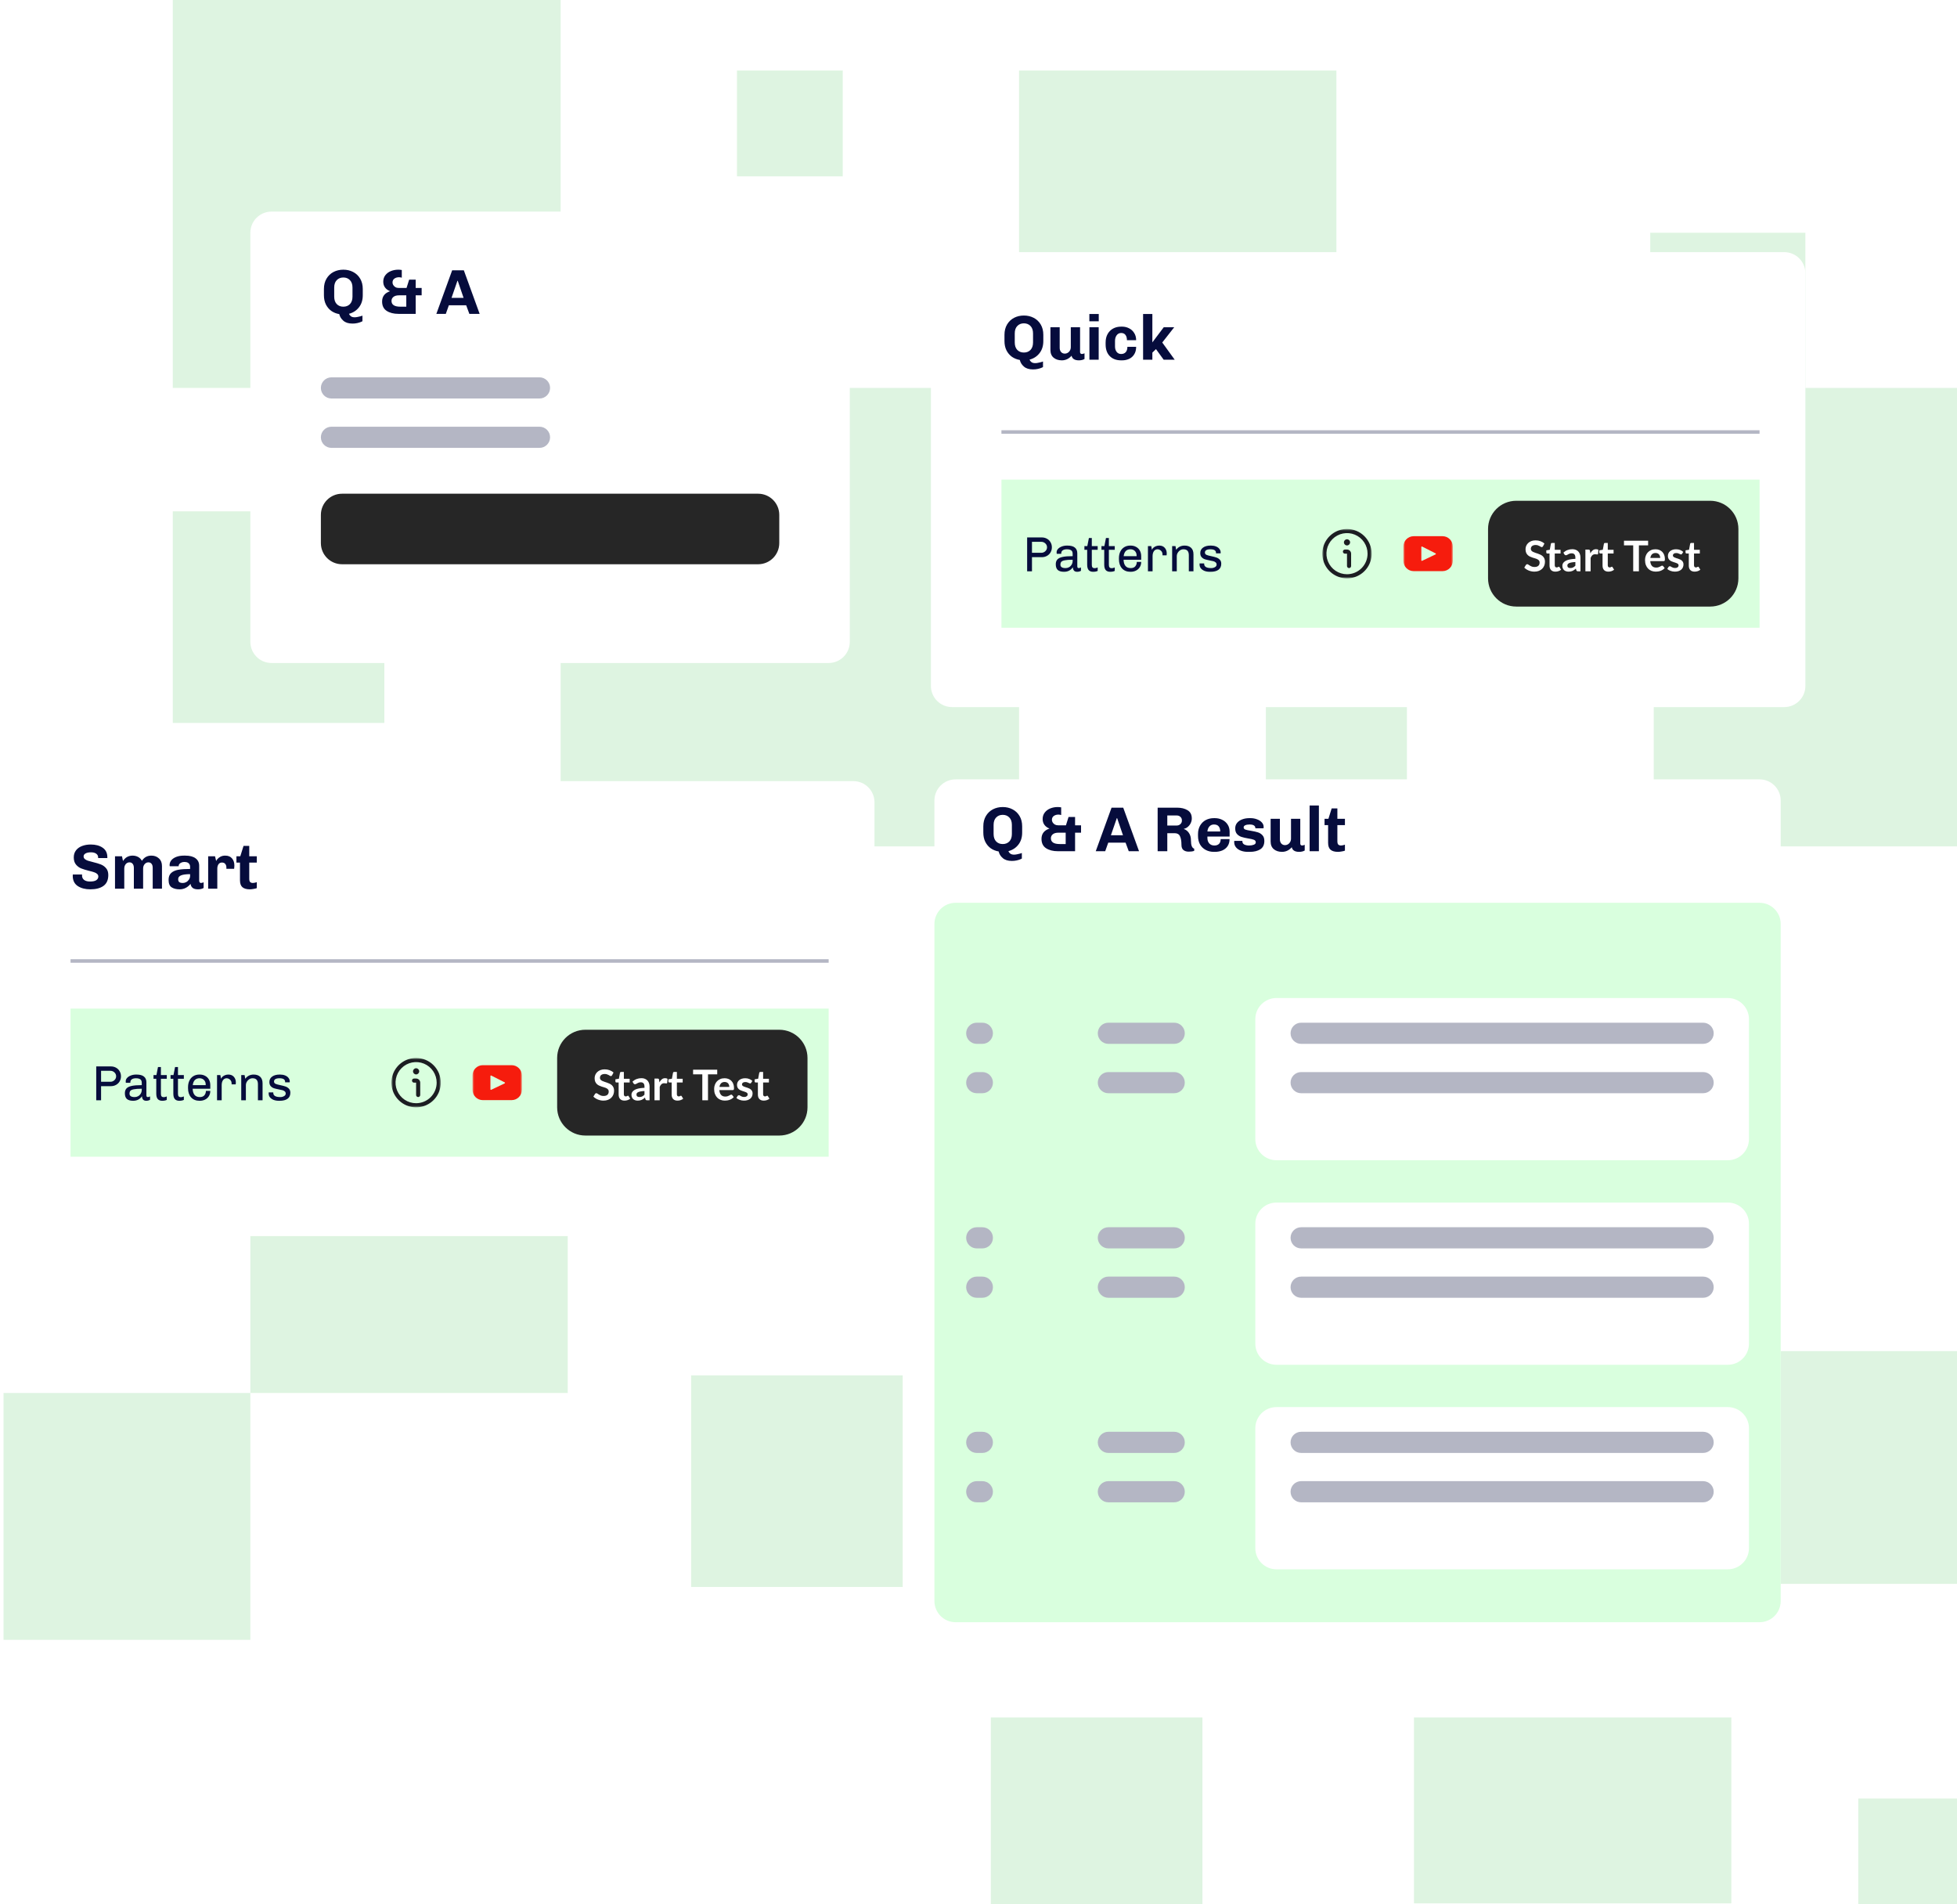 <svg width="555" height="540" viewBox="0 0 555 540" fill="none" xmlns="http://www.w3.org/2000/svg">
<g clip-path="url(#clip0_6846_10713)">
<path d="M401 539.721L401 449.721L491 449.721L491 539.721L401 539.721Z" fill="#3DC050" fill-opacity="0.17"/>
<path d="M491 449.126L491 383.126L557 383.126L557 449.126L491 449.126Z" fill="#3DC050" fill-opacity="0.17"/>
<path d="M196 450L196 390L256 390L256 450L196 450Z" fill="#3DC050" fill-opacity="0.17"/>
<path d="M289 240L159 240L159 110L289 110L289 240Z" fill="#3DC050" fill-opacity="0.17"/>
<path d="M159 110L49 110L49 0L159 -3.11186e-06L159 110Z" fill="#3DC050" fill-opacity="0.17"/>
<path d="M379 110L289 110L289 20L379 20L379 110Z" fill="#3DC050" fill-opacity="0.17"/>
<path d="M281 330V450H401V330H281Z" fill="#3DC050" fill-opacity="0.17"/>
<path d="M359 200V240H399V200H359Z" fill="#3DC050" fill-opacity="0.17"/>
<path d="M511 110V154H555V110H511Z" fill="#3DC050" fill-opacity="0.17"/>
<path d="M49 145L49 205H109V145H49Z" fill="#3DC050" fill-opacity="0.17"/>
<path d="M281 450V540H341V450H281Z" fill="#3DC050" fill-opacity="0.17"/>
<path d="M1 395L1 465H71V395H1Z" fill="#3DC050" fill-opacity="0.17"/>
<path d="M1 305L1 339H71V305H1Z" fill="#3DC050" fill-opacity="0.17"/>
<path d="M71 305V395H161V305H71Z" fill="#3DC050" fill-opacity="0.17"/>
<path d="M555 240L469 240L469 154L555 154L555 240Z" fill="#3DC050" fill-opacity="0.17"/>
<path d="M512 110L468 110L468 66L512 66L512 110Z" fill="#3DC050" fill-opacity="0.17"/>
<path d="M527 510V540H557V510H527Z" fill="#3DC050" fill-opacity="0.17"/>
<path d="M209 20V50H239V20L209 20Z" fill="#3DC050" fill-opacity="0.17"/>
<g filter="url(#filter0_d_6846_10713)">
<path d="M499.002 213H271.002C267.688 213 265.002 215.686 265.002 219V473C265.002 476.314 267.688 479 271.002 479H499.002C502.316 479 505.002 476.314 505.002 473V219C505.002 215.686 502.316 213 499.002 213Z" fill="white"/>
</g>
<path d="M499.002 256H271.002C267.688 256 265.002 258.686 265.002 262V454C265.002 457.314 267.688 460 271.002 460H499.002C502.316 460 505.002 457.314 505.002 454V262C505.002 258.686 502.316 256 499.002 256Z" fill="#D9FFDE"/>
<path d="M333.002 290H314.329C312.672 290 311.329 291.343 311.329 293C311.329 294.657 312.672 296 314.329 296H333.002C334.659 296 336.002 294.657 336.002 293C336.002 291.343 334.659 290 333.002 290Z" fill="#B4B6C4"/>
<path d="M278.594 290H277.002C275.345 290 274.002 291.343 274.002 293C274.002 294.657 275.345 296 277.002 296H278.594C280.251 296 281.594 294.657 281.594 293C281.594 291.343 280.251 290 278.594 290Z" fill="#B4B6C4"/>
<path d="M333.002 304H314.329C312.672 304 311.329 305.343 311.329 307C311.329 308.657 312.672 310 314.329 310H333.002C334.659 310 336.002 308.657 336.002 307C336.002 305.343 334.659 304 333.002 304Z" fill="#B4B6C4"/>
<path d="M278.594 304H277.002C275.345 304 274.002 305.343 274.002 307C274.002 308.657 275.345 310 277.002 310H278.594C280.251 310 281.594 308.657 281.594 307C281.594 305.343 280.251 304 278.594 304Z" fill="#B4B6C4"/>
<g filter="url(#filter1_d_6846_10713)">
<path d="M490.002 277H362.002C358.688 277 356.002 279.686 356.002 283V317C356.002 320.314 358.688 323 362.002 323H490.002C493.316 323 496.002 320.314 496.002 317V283C496.002 279.686 493.316 277 490.002 277Z" fill="white"/>
</g>
<path d="M483.002 290H369.002C367.345 290 366.002 291.343 366.002 293C366.002 294.657 367.345 296 369.002 296H483.002C484.659 296 486.002 294.657 486.002 293C486.002 291.343 484.659 290 483.002 290Z" fill="#B4B6C4"/>
<path d="M483.002 304H369.002C367.345 304 366.002 305.343 366.002 307C366.002 308.657 367.345 310 369.002 310H483.002C484.659 310 486.002 308.657 486.002 307C486.002 305.343 484.659 304 483.002 304Z" fill="#B4B6C4"/>
<path d="M333.002 348H314.329C312.672 348 311.329 349.343 311.329 351C311.329 352.657 312.672 354 314.329 354H333.002C334.659 354 336.002 352.657 336.002 351C336.002 349.343 334.659 348 333.002 348Z" fill="#B4B6C4"/>
<path d="M278.594 348H277.002C275.345 348 274.002 349.343 274.002 351C274.002 352.657 275.345 354 277.002 354H278.594C280.251 354 281.594 352.657 281.594 351C281.594 349.343 280.251 348 278.594 348Z" fill="#B4B6C4"/>
<path d="M333.002 362H314.329C312.672 362 311.329 363.343 311.329 365C311.329 366.657 312.672 368 314.329 368H333.002C334.659 368 336.002 366.657 336.002 365C336.002 363.343 334.659 362 333.002 362Z" fill="#B4B6C4"/>
<path d="M278.594 362H277.002C275.345 362 274.002 363.343 274.002 365C274.002 366.657 275.345 368 277.002 368H278.594C280.251 368 281.594 366.657 281.594 365C281.594 363.343 280.251 362 278.594 362Z" fill="#B4B6C4"/>
<g filter="url(#filter2_d_6846_10713)">
<path d="M490.002 335H362.002C358.688 335 356.002 337.686 356.002 341V375C356.002 378.314 358.688 381 362.002 381H490.002C493.316 381 496.002 378.314 496.002 375V341C496.002 337.686 493.316 335 490.002 335Z" fill="white"/>
</g>
<path d="M483.002 348H369.002C367.345 348 366.002 349.343 366.002 351C366.002 352.657 367.345 354 369.002 354H483.002C484.659 354 486.002 352.657 486.002 351C486.002 349.343 484.659 348 483.002 348Z" fill="#B4B6C4"/>
<path d="M483.002 362H369.002C367.345 362 366.002 363.343 366.002 365C366.002 366.657 367.345 368 369.002 368H483.002C484.659 368 486.002 366.657 486.002 365C486.002 363.343 484.659 362 483.002 362Z" fill="#B4B6C4"/>
<path d="M333.002 406H314.329C312.672 406 311.329 407.343 311.329 409C311.329 410.657 312.672 412 314.329 412H333.002C334.659 412 336.002 410.657 336.002 409C336.002 407.343 334.659 406 333.002 406Z" fill="#B4B6C4"/>
<path d="M278.594 406H277.002C275.345 406 274.002 407.343 274.002 409C274.002 410.657 275.345 412 277.002 412H278.594C280.251 412 281.594 410.657 281.594 409C281.594 407.343 280.251 406 278.594 406Z" fill="#B4B6C4"/>
<path d="M333.002 420H314.329C312.672 420 311.329 421.343 311.329 423C311.329 424.657 312.672 426 314.329 426H333.002C334.659 426 336.002 424.657 336.002 423C336.002 421.343 334.659 420 333.002 420Z" fill="#B4B6C4"/>
<path d="M278.594 420H277.002C275.345 420 274.002 421.343 274.002 423C274.002 424.657 275.345 426 277.002 426H278.594C280.251 426 281.594 424.657 281.594 423C281.594 421.343 280.251 420 278.594 420Z" fill="#B4B6C4"/>
<g filter="url(#filter3_d_6846_10713)">
<path d="M490.002 393H362.002C358.688 393 356.002 395.686 356.002 399V433C356.002 436.314 358.688 439 362.002 439H490.002C493.316 439 496.002 436.314 496.002 433V399C496.002 395.686 493.316 393 490.002 393Z" fill="white"/>
</g>
<path d="M483.002 406H369.002C367.345 406 366.002 407.343 366.002 409C366.002 410.657 367.345 412 369.002 412H483.002C484.659 412 486.002 410.657 486.002 409C486.002 407.343 484.659 406 483.002 406Z" fill="#B4B6C4"/>
<path d="M483.002 420H369.002C367.345 420 366.002 421.343 366.002 423C366.002 424.657 367.345 426 369.002 426H483.002C484.659 426 486.002 424.657 486.002 423C486.002 421.343 484.659 420 483.002 420Z" fill="#B4B6C4"/>
<path d="M289.882 236.082C289.882 237.462 289.522 238.608 288.802 239.52C288.094 240.432 287.152 241.044 285.976 241.356C286.084 241.632 286.264 241.866 286.516 242.058C286.78 242.25 287.14 242.346 287.596 242.346C287.848 242.346 288.136 242.31 288.46 242.238C288.796 242.178 289.084 242.112 289.324 242.04C289.564 241.968 289.72 241.914 289.792 241.878V243.462C289.792 243.474 289.654 243.54 289.378 243.66C289.102 243.78 288.754 243.888 288.334 243.984C287.914 244.08 287.458 244.128 286.966 244.128C285.85 244.128 284.986 243.858 284.374 243.318C283.762 242.79 283.378 242.166 283.222 241.446C282.382 241.302 281.632 241.002 280.972 240.546C280.324 240.078 279.808 239.466 279.424 238.71C279.052 237.954 278.866 237.078 278.866 236.082V234.318C278.866 233.19 279.112 232.212 279.604 231.384C280.096 230.556 280.756 229.926 281.584 229.494C282.424 229.062 283.354 228.846 284.374 228.846C285.394 228.846 286.318 229.062 287.146 229.494C287.986 229.926 288.652 230.556 289.144 231.384C289.636 232.212 289.882 233.19 289.882 234.318V236.082ZM286.966 233.922C286.966 233.01 286.726 232.308 286.246 231.816C285.766 231.312 285.142 231.06 284.374 231.06C283.606 231.06 282.982 231.312 282.502 231.816C282.022 232.308 281.782 233.01 281.782 233.922V236.478C281.782 237.39 282.022 238.098 282.502 238.602C282.982 239.094 283.606 239.34 284.374 239.34C285.142 239.34 285.766 239.094 286.246 238.602C286.726 238.098 286.966 237.39 286.966 236.478V233.922ZM300.947 231.114C300.671 231.03 300.413 230.988 300.173 230.988C299.645 230.988 299.201 231.12 298.841 231.384C298.493 231.636 298.319 232.008 298.319 232.5C298.319 232.716 298.385 232.944 298.517 233.184C298.661 233.424 298.865 233.628 299.129 233.796C299.405 233.952 299.729 234.03 300.101 234.03H302.297L302.441 233.562C302.513 233.346 302.597 233.082 302.693 232.77C302.801 232.458 302.915 232.092 303.035 231.672H304.889V234.03H306.581V236.118H304.889V241.374H299.993C298.649 241.374 297.539 241.092 296.663 240.528C295.799 239.964 295.367 239.076 295.367 237.864C295.367 236.424 296.123 235.452 297.635 234.948C297.035 234.72 296.561 234.378 296.213 233.922C295.865 233.454 295.691 232.896 295.691 232.248C295.691 231.54 295.889 230.928 296.285 230.412C296.681 229.896 297.203 229.506 297.851 229.242C298.511 228.978 299.207 228.846 299.939 228.846C300.251 228.846 300.587 228.876 300.947 228.936V231.114ZM300.173 236.118C299.477 236.118 298.943 236.268 298.571 236.568C298.211 236.868 298.031 237.246 298.031 237.702C298.031 238.794 298.871 239.34 300.551 239.34H302.225V236.118H300.173ZM319.211 238.944H314.297L313.433 241.374H310.751L315.233 229.026H318.545L323.027 241.374H320.111L319.211 238.944ZM315.053 236.838H318.473C318.017 235.482 317.465 233.868 316.817 231.996H316.727L315.053 236.838ZM338.674 241.266C338.278 241.422 337.762 241.5 337.126 241.5C336.514 241.5 336.016 241.35 335.632 241.05C335.248 240.75 335.056 240.246 335.056 239.538C335.056 238.506 334.918 237.702 334.642 237.126C334.378 236.55 333.874 236.262 333.13 236.262H331.042V241.374H328.306V229.026H333.832C335.008 229.026 335.992 229.266 336.784 229.746C337.588 230.226 337.99 231.006 337.99 232.086C337.99 232.518 337.894 232.944 337.702 233.364C337.51 233.784 337.24 234.144 336.892 234.444C336.556 234.744 336.184 234.93 335.776 235.002V235.092C336.304 235.26 336.766 235.62 337.162 236.172C337.558 236.724 337.756 237.462 337.756 238.386C337.756 239.706 338.062 240.462 338.674 240.654V241.266ZM333.742 234.084C334.138 234.084 334.474 233.952 334.75 233.688C335.038 233.424 335.182 233.106 335.182 232.734V232.608C335.182 232.212 335.044 231.888 334.768 231.636C334.504 231.372 334.162 231.24 333.742 231.24H331.042V234.084H333.742ZM348.7 237.936C348.7 238.74 348.508 239.418 348.124 239.97C347.74 240.51 347.23 240.912 346.594 241.176C345.97 241.428 345.286 241.554 344.542 241.554H344.254C343.402 241.554 342.634 241.374 341.95 241.014C341.266 240.654 340.726 240.138 340.33 239.466C339.946 238.782 339.754 237.972 339.754 237.036V236.514C339.754 235.59 339.952 234.786 340.348 234.102C340.744 233.418 341.278 232.896 341.95 232.536C342.634 232.176 343.402 231.996 344.254 231.996H344.542C345.286 231.996 345.976 232.152 346.612 232.464C347.248 232.764 347.758 233.208 348.142 233.796C348.526 234.372 348.718 235.056 348.718 235.848V237.216H342.418V237.648C342.418 238.248 342.592 238.752 342.94 239.16C343.3 239.556 343.786 239.754 344.398 239.754C344.95 239.754 345.382 239.604 345.694 239.304C346.018 238.992 346.18 238.536 346.18 237.936H348.7ZM344.272 233.796C343.744 233.796 343.312 233.982 342.976 234.354C342.652 234.726 342.466 235.2 342.418 235.776H346.054C346.054 235.164 345.91 234.684 345.622 234.336C345.346 233.976 344.896 233.796 344.272 233.796ZM352.336 238.566C352.336 238.986 352.522 239.292 352.894 239.484C353.266 239.664 353.728 239.754 354.28 239.754C354.76 239.754 355.186 239.682 355.558 239.538C355.942 239.394 356.134 239.166 356.134 238.854C356.134 238.518 355.96 238.278 355.612 238.134C355.264 237.99 354.724 237.864 353.992 237.756C353.224 237.624 352.594 237.48 352.102 237.324C351.61 237.168 351.184 236.898 350.824 236.514C350.476 236.13 350.302 235.596 350.302 234.912C350.302 234.288 350.482 233.76 350.842 233.328C351.214 232.884 351.7 232.554 352.3 232.338C352.912 232.11 353.578 231.996 354.298 231.996H354.658C355.294 231.996 355.894 232.104 356.458 232.32C357.034 232.524 357.496 232.818 357.844 233.202C358.192 233.574 358.366 234 358.366 234.48C358.366 234.576 358.36 234.666 358.348 234.75C358.336 234.822 358.33 234.864 358.33 234.876H356.026C356.026 234.156 355.474 233.796 354.37 233.796C353.866 233.796 353.458 233.868 353.146 234.012C352.846 234.156 352.696 234.354 352.696 234.606C352.696 234.906 352.858 235.116 353.182 235.236C353.518 235.356 354.04 235.47 354.748 235.578C355.552 235.71 356.2 235.854 356.692 236.01C357.196 236.154 357.634 236.424 358.006 236.82C358.378 237.204 358.564 237.75 358.564 238.458C358.564 239.55 358.18 240.342 357.412 240.834C356.644 241.314 355.666 241.554 354.478 241.554H353.884C353.14 241.554 352.474 241.44 351.886 241.212C351.298 240.984 350.836 240.66 350.5 240.24C350.176 239.82 350.014 239.34 350.014 238.8L350.032 238.44H352.336V238.566ZM368.753 239.214C368.753 239.394 368.807 239.532 368.915 239.628C369.023 239.712 369.143 239.754 369.275 239.754C369.395 239.754 369.527 239.73 369.671 239.682C369.815 239.634 369.929 239.592 370.013 239.556V241.176C369.569 241.428 369.041 241.554 368.429 241.554C367.229 241.554 366.533 241.116 366.341 240.24C365.585 241.116 364.661 241.554 363.569 241.554C362.633 241.554 361.859 241.302 361.247 240.798C360.647 240.294 360.347 239.562 360.347 238.602V232.176H362.975V238.026C362.975 238.494 363.107 238.884 363.371 239.196C363.647 239.496 363.995 239.646 364.415 239.646C364.883 239.646 365.285 239.472 365.621 239.124C365.957 238.764 366.125 238.332 366.125 237.828V232.176H368.753V239.214ZM371.405 241.374V228.414H374.033V241.374H371.405ZM381.418 241.212C381.178 241.308 380.86 241.386 380.464 241.446C380.08 241.518 379.738 241.554 379.438 241.554C378.514 241.554 377.818 241.356 377.35 240.96C376.882 240.564 376.648 239.904 376.648 238.98V233.976H375.64V232.176H376.738L377.656 229.242H379.276V232.176H381.418V233.976H379.276V238.53C379.276 239.01 379.366 239.334 379.546 239.502C379.738 239.67 379.99 239.754 380.302 239.754C380.446 239.754 380.632 239.73 380.86 239.682C381.088 239.634 381.274 239.58 381.418 239.52V241.212Z" fill="#060C3C"/>
<g filter="url(#filter4_d_6846_10713)">
<path d="M264.002 69.496C264.002 66.182 266.688 63.496 270.002 63.496H506.002C509.316 63.496 512.002 66.182 512.002 69.496V186.504C512.002 189.817 509.316 192.504 506.002 192.504H270.002C266.688 192.504 264.002 189.817 264.002 186.504V69.496Z" fill="white"/>
</g>
<path d="M284.002 122.5H499.002" stroke="#B4B6C4"/>
<path d="M499.006 136H284.006V178H499.006V136Z" fill="#D9FFDE"/>
<path d="M295.438 152.396C295.979 152.396 296.469 152.517 296.908 152.76C297.347 153.003 297.687 153.339 297.93 153.768C298.182 154.188 298.308 154.664 298.308 155.196C298.308 155.728 298.182 156.209 297.93 156.638C297.687 157.058 297.347 157.389 296.908 157.632C296.469 157.875 295.979 157.996 295.438 157.996H292.666V162H291.294V152.396H295.438ZM292.666 153.642V156.75H295.312C295.751 156.75 296.129 156.601 296.446 156.302C296.773 155.994 296.936 155.625 296.936 155.196C296.936 154.757 296.773 154.389 296.446 154.09C296.129 153.791 295.751 153.642 295.312 153.642H292.666ZM302.718 154.706C303.661 154.706 304.361 154.893 304.818 155.266C305.285 155.639 305.518 156.181 305.518 156.89V160.6C305.518 160.768 305.556 160.894 305.63 160.978C305.705 161.053 305.798 161.09 305.91 161.09C306.125 161.09 306.34 161.025 306.554 160.894V161.86C306.237 162.047 305.878 162.14 305.476 162.14C305.075 162.14 304.776 162.028 304.58 161.804C304.384 161.571 304.277 161.253 304.258 160.852C303.68 161.711 302.844 162.14 301.752 162.14C300.968 162.14 300.38 161.972 299.988 161.636C299.606 161.291 299.414 160.749 299.414 160.012C299.414 159.433 299.564 158.981 299.862 158.654C300.161 158.318 300.656 158.075 301.346 157.926C302.037 157.777 302.989 157.702 304.202 157.702V157.044C304.202 156.568 304.062 156.237 303.782 156.05C303.502 155.854 303.096 155.756 302.564 155.756C302.06 155.756 301.668 155.854 301.388 156.05C301.108 156.246 300.968 156.521 300.968 156.876V157.044H299.68C299.662 156.913 299.652 156.759 299.652 156.582C299.652 156.255 299.783 155.947 300.044 155.658C300.306 155.369 300.66 155.14 301.108 154.972C301.556 154.795 302.051 154.706 302.592 154.706H302.718ZM304.202 158.724C303.222 158.724 302.48 158.775 301.976 158.878C301.482 158.971 301.15 159.116 300.982 159.312C300.814 159.508 300.73 159.779 300.73 160.124C300.73 160.768 301.22 161.09 302.2 161.09C302.546 161.09 302.872 161.006 303.18 160.838C303.488 160.661 303.736 160.413 303.922 160.096C304.109 159.779 304.202 159.415 304.202 159.004V158.724ZM309.634 154.846H311.3V155.896H309.634V160.166C309.634 160.502 309.699 160.745 309.83 160.894C309.96 161.043 310.161 161.118 310.432 161.118C310.674 161.118 310.964 161.048 311.3 160.908V161.888C310.964 162.056 310.53 162.14 309.998 162.14C309.447 162.14 309.027 161.977 308.738 161.65C308.458 161.323 308.318 160.805 308.318 160.096V155.896H307.534V154.846H308.36L308.808 152.564H309.634V154.846ZM314.473 154.846H316.139V155.896H314.473V160.166C314.473 160.502 314.539 160.745 314.669 160.894C314.8 161.043 315.001 161.118 315.271 161.118C315.514 161.118 315.803 161.048 316.139 160.908V161.888C315.803 162.056 315.369 162.14 314.837 162.14C314.287 162.14 313.867 161.977 313.577 161.65C313.297 161.323 313.157 160.805 313.157 160.096V155.896H312.373V154.846H313.199L313.647 152.564H314.473V154.846ZM320.643 154.706C321.231 154.706 321.749 154.832 322.197 155.084C322.655 155.327 323.009 155.677 323.261 156.134C323.513 156.591 323.639 157.123 323.639 157.73V158.724H318.641C318.66 159.48 318.837 160.063 319.173 160.474C319.509 160.885 320.009 161.09 320.671 161.09C321.259 161.09 321.693 160.917 321.973 160.572C322.253 160.227 322.393 159.816 322.393 159.34H323.639C323.639 159.9 323.509 160.39 323.247 160.81C322.995 161.23 322.641 161.557 322.183 161.79C321.735 162.023 321.222 162.14 320.643 162.14H320.587C319.579 162.14 318.781 161.818 318.193 161.174C317.615 160.521 317.325 159.653 317.325 158.57V158.29C317.325 157.581 317.456 156.955 317.717 156.414C317.979 155.873 318.352 155.453 318.837 155.154C319.323 154.855 319.892 154.706 320.545 154.706H320.643ZM320.573 155.756C320.041 155.756 319.607 155.919 319.271 156.246C318.945 156.573 318.744 157.058 318.669 157.702H322.337V157.534C322.337 157.002 322.174 156.573 321.847 156.246C321.53 155.919 321.105 155.756 320.573 155.756ZM328.773 154.706C329.435 154.706 329.953 154.921 330.327 155.35C330.7 155.77 330.887 156.302 330.887 156.946L330.845 157.478H329.683V157.17C329.683 156.89 329.613 156.643 329.473 156.428C329.333 156.213 329.155 156.05 328.941 155.938C328.726 155.817 328.511 155.756 328.297 155.756C327.849 155.756 327.499 155.933 327.247 156.288C326.995 156.643 326.869 157.123 326.869 157.73V162H325.553V154.846H326.491L326.687 155.91C326.743 155.723 326.869 155.537 327.065 155.35C327.261 155.163 327.503 155.009 327.793 154.888C328.091 154.767 328.418 154.706 328.773 154.706ZM335.944 154.706C336.728 154.706 337.344 154.916 337.792 155.336C338.24 155.756 338.464 156.372 338.464 157.184V162H337.148V157.422C337.148 156.311 336.644 155.756 335.636 155.756C335.3 155.756 334.987 155.845 334.698 156.022C334.409 156.199 334.175 156.442 333.998 156.75C333.821 157.049 333.732 157.38 333.732 157.744V162H332.416V154.846H333.368L333.55 155.896C334.147 155.103 334.945 154.706 335.944 154.706ZM343.445 154.706C343.977 154.706 344.448 154.79 344.859 154.958C345.279 155.126 345.601 155.359 345.825 155.658C346.058 155.957 346.175 156.288 346.175 156.652L346.161 156.904H344.859V156.778C344.859 156.097 344.331 155.756 343.277 155.756C342.231 155.756 341.709 156.069 341.709 156.694C341.709 156.983 341.858 157.198 342.157 157.338C342.455 157.469 342.913 157.595 343.529 157.716C344.117 157.837 344.597 157.963 344.971 158.094C345.353 158.225 345.675 158.43 345.937 158.71C346.207 158.99 346.343 159.368 346.343 159.844C346.343 160.609 346.081 161.183 345.559 161.566C345.036 161.949 344.285 162.14 343.305 162.14H343.095C342.507 162.14 341.993 162.051 341.555 161.874C341.116 161.687 340.775 161.44 340.533 161.132C340.299 160.815 340.187 160.46 340.197 160.068V159.76H341.499V159.9C341.499 160.693 342.166 161.09 343.501 161.09C343.893 161.09 344.243 161.001 344.551 160.824C344.868 160.647 345.027 160.404 345.027 160.096C345.027 159.835 344.938 159.629 344.761 159.48C344.593 159.331 344.383 159.219 344.131 159.144C343.879 159.069 343.529 158.995 343.081 158.92C342.502 158.808 342.035 158.696 341.681 158.584C341.326 158.463 341.023 158.262 340.771 157.982C340.519 157.702 340.393 157.319 340.393 156.834C340.393 156.171 340.654 155.653 341.177 155.28C341.699 154.897 342.413 154.706 343.319 154.706H343.445Z" fill="#060C3C"/>
<mask id="mask0_6846_10713" style="mask-type:luminance" maskUnits="userSpaceOnUse" x="375" y="150" width="15" height="14">
<path d="M389.006 150H375.006V164H389.006V150Z" fill="white"/>
</mask>
<g mask="url(#mask0_6846_10713)">
<path d="M382.006 150C380.621 150 379.268 150.411 378.117 151.18C376.966 151.949 376.069 153.042 375.539 154.321C375.009 155.6 374.87 157.008 375.14 158.366C375.41 159.724 376.077 160.971 377.056 161.95C378.035 162.929 379.282 163.595 380.64 163.865C381.998 164.136 383.406 163.997 384.685 163.467C385.964 162.937 387.057 162.04 387.826 160.889C388.595 159.738 389.006 158.384 389.006 157C389.004 155.144 388.266 153.365 386.953 152.052C385.641 150.74 383.862 150.002 382.006 150ZM382.006 162.833C380.852 162.833 379.724 162.491 378.765 161.85C377.806 161.209 377.058 160.298 376.617 159.232C376.175 158.166 376.06 156.994 376.285 155.862C376.51 154.73 377.065 153.691 377.881 152.875C378.697 152.059 379.736 151.504 380.868 151.279C381.999 151.054 383.172 151.169 384.238 151.611C385.304 152.052 386.215 152.8 386.856 153.759C387.497 154.718 387.839 155.846 387.839 157C387.837 158.547 387.222 160.029 386.129 161.123C385.035 162.217 383.552 162.832 382.006 162.833Z" fill="#1C1D22"/>
<path d="M382.006 155.833H381.423C381.268 155.833 381.12 155.894 381.01 156.004C380.901 156.113 380.839 156.262 380.839 156.416C380.839 156.571 380.901 156.719 381.01 156.829C381.12 156.938 381.268 157 381.423 157H382.006V160.5C382.006 160.654 382.067 160.803 382.177 160.912C382.286 161.022 382.435 161.083 382.589 161.083C382.744 161.083 382.892 161.022 383.002 160.912C383.111 160.803 383.173 160.654 383.173 160.5V157C383.173 156.69 383.05 156.394 382.831 156.175C382.612 155.956 382.315 155.833 382.006 155.833Z" fill="#1C1D22"/>
<path d="M382.006 154.667C382.489 154.667 382.881 154.275 382.881 153.792C382.881 153.309 382.489 152.917 382.006 152.917C381.523 152.917 381.131 153.309 381.131 153.792C381.131 154.275 381.523 154.667 382.006 154.667Z" fill="#1C1D22"/>
</g>
<mask id="mask1_6846_10713" style="mask-type:luminance" maskUnits="userSpaceOnUse" x="398" y="150" width="15" height="14">
<path d="M412.006 150H398.006V164H412.006V150Z" fill="white"/>
</mask>
<g mask="url(#mask1_6846_10713)">
<path d="M409.098 152.047H400.913C399.308 152.047 398.006 153.349 398.006 154.954V159.046C398.006 160.652 399.308 161.954 400.913 161.954H409.098C410.704 161.954 412.006 160.652 412.006 159.046V154.954C412.006 153.349 410.704 152.047 409.098 152.047ZM407.132 157.199L403.304 159.025C403.202 159.074 403.084 158.999 403.084 158.886V155.121C403.084 155.006 403.205 154.932 403.307 154.984L407.135 156.924C407.249 156.981 407.247 157.144 407.132 157.199Z" fill="#F61C0D"/>
</g>
<path d="M485.006 142H430.006C425.588 142 422.006 145.582 422.006 150V164C422.006 168.418 425.588 172 430.006 172H485.006C489.424 172 493.006 168.418 493.006 164V150C493.006 145.582 489.424 142 485.006 142Z" fill="#262626"/>
<path d="M437.592 154.902C437.544 154.986 437.492 155.048 437.436 155.088C437.384 155.124 437.318 155.142 437.238 155.142C437.154 155.142 437.062 155.112 436.962 155.052C436.866 154.988 436.75 154.918 436.614 154.842C436.478 154.766 436.318 154.698 436.134 154.638C435.954 154.574 435.74 154.542 435.492 154.542C435.268 154.542 435.072 154.57 434.904 154.626C434.736 154.678 434.594 154.752 434.478 154.848C434.366 154.944 434.282 155.06 434.226 155.196C434.17 155.328 434.142 155.474 434.142 155.634C434.142 155.838 434.198 156.008 434.31 156.144C434.426 156.28 434.578 156.396 434.766 156.492C434.954 156.588 435.168 156.674 435.408 156.75C435.648 156.826 435.894 156.908 436.146 156.996C436.398 157.08 436.644 157.18 436.884 157.296C437.124 157.408 437.338 157.552 437.526 157.728C437.714 157.9 437.864 158.112 437.976 158.364C438.092 158.616 438.15 158.922 438.15 159.282C438.15 159.674 438.082 160.042 437.946 160.386C437.814 160.726 437.618 161.024 437.358 161.28C437.102 161.532 436.788 161.732 436.416 161.88C436.044 162.024 435.618 162.096 435.138 162.096C434.862 162.096 434.59 162.068 434.322 162.012C434.054 161.96 433.796 161.884 433.548 161.784C433.304 161.684 433.074 161.564 432.858 161.424C432.642 161.284 432.45 161.128 432.282 160.956L432.756 160.182C432.796 160.126 432.848 160.08 432.912 160.044C432.976 160.004 433.044 159.984 433.116 159.984C433.216 159.984 433.324 160.026 433.44 160.11C433.556 160.19 433.694 160.28 433.854 160.38C434.014 160.48 434.2 160.572 434.412 160.656C434.628 160.736 434.886 160.776 435.186 160.776C435.646 160.776 436.002 160.668 436.254 160.452C436.506 160.232 436.632 159.918 436.632 159.51C436.632 159.282 436.574 159.096 436.458 158.952C436.346 158.808 436.196 158.688 436.008 158.592C435.82 158.492 435.606 158.408 435.366 158.34C435.126 158.272 434.882 158.198 434.634 158.118C434.386 158.038 434.142 157.942 433.902 157.83C433.662 157.718 433.448 157.572 433.26 157.392C433.072 157.212 432.92 156.988 432.804 156.72C432.692 156.448 432.636 156.114 432.636 155.718C432.636 155.402 432.698 155.094 432.822 154.794C432.95 154.494 433.134 154.228 433.374 153.996C433.614 153.764 433.91 153.578 434.262 153.438C434.614 153.298 435.018 153.228 435.474 153.228C435.986 153.228 436.458 153.308 436.89 153.468C437.322 153.628 437.69 153.852 437.994 154.14L437.592 154.902ZM441.106 162.096C440.57 162.096 440.158 161.946 439.87 161.646C439.586 161.342 439.444 160.924 439.444 160.392V156.954H438.814C438.734 156.954 438.666 156.928 438.61 156.876C438.554 156.824 438.526 156.746 438.526 156.642V156.054L439.516 155.892L439.828 154.212C439.848 154.132 439.886 154.07 439.942 154.026C439.998 153.982 440.07 153.96 440.158 153.96H440.926V155.898H442.57V156.954H440.926V160.29C440.926 160.482 440.972 160.632 441.064 160.74C441.16 160.848 441.29 160.902 441.454 160.902C441.546 160.902 441.622 160.892 441.682 160.872C441.746 160.848 441.8 160.824 441.844 160.8C441.892 160.776 441.934 160.754 441.97 160.734C442.006 160.71 442.042 160.698 442.078 160.698C442.122 160.698 442.158 160.71 442.186 160.734C442.214 160.754 442.244 160.786 442.276 160.83L442.72 161.55C442.504 161.73 442.256 161.866 441.976 161.958C441.696 162.05 441.406 162.096 441.106 162.096ZM446.771 159.372C446.343 159.392 445.983 159.43 445.691 159.486C445.399 159.538 445.165 159.606 444.989 159.69C444.813 159.774 444.687 159.872 444.611 159.984C444.535 160.096 444.497 160.218 444.497 160.35C444.497 160.61 444.573 160.796 444.725 160.908C444.881 161.02 445.083 161.076 445.331 161.076C445.635 161.076 445.897 161.022 446.117 160.914C446.341 160.802 446.559 160.634 446.771 160.41V159.372ZM443.375 156.702C444.083 156.054 444.935 155.73 445.931 155.73C446.291 155.73 446.613 155.79 446.897 155.91C447.181 156.026 447.421 156.19 447.617 156.402C447.813 156.61 447.961 156.86 448.061 157.152C448.165 157.444 448.217 157.764 448.217 158.112V162H447.545C447.405 162 447.297 161.98 447.221 161.94C447.145 161.896 447.085 161.81 447.041 161.682L446.909 161.238C446.753 161.378 446.601 161.502 446.453 161.61C446.305 161.714 446.151 161.802 445.991 161.874C445.831 161.946 445.659 162 445.475 162.036C445.295 162.076 445.095 162.096 444.875 162.096C444.615 162.096 444.375 162.062 444.155 161.994C443.935 161.922 443.745 161.816 443.585 161.676C443.425 161.536 443.301 161.362 443.213 161.154C443.125 160.946 443.081 160.704 443.081 160.428C443.081 160.272 443.107 160.118 443.159 159.966C443.211 159.81 443.295 159.662 443.411 159.522C443.531 159.382 443.685 159.25 443.873 159.126C444.061 159.002 444.291 158.894 444.563 158.802C444.839 158.71 445.159 158.636 445.523 158.58C445.887 158.52 446.303 158.484 446.771 158.472V158.112C446.771 157.7 446.683 157.396 446.507 157.2C446.331 157 446.077 156.9 445.745 156.9C445.505 156.9 445.305 156.928 445.145 156.984C444.989 157.04 444.851 157.104 444.731 157.176C444.611 157.244 444.501 157.306 444.401 157.362C444.305 157.418 444.197 157.446 444.077 157.446C443.973 157.446 443.885 157.42 443.813 157.368C443.741 157.312 443.683 157.248 443.639 157.176L443.375 156.702ZM451.011 156.912C451.203 156.544 451.431 156.256 451.695 156.048C451.959 155.836 452.271 155.73 452.631 155.73C452.915 155.73 453.143 155.792 453.315 155.916L453.219 157.026C453.199 157.098 453.169 157.15 453.129 157.182C453.093 157.21 453.043 157.224 452.979 157.224C452.919 157.224 452.829 157.214 452.709 157.194C452.593 157.174 452.479 157.164 452.367 157.164C452.203 157.164 452.057 157.188 451.929 157.236C451.801 157.284 451.685 157.354 451.581 157.446C451.481 157.534 451.391 157.642 451.311 157.77C451.235 157.898 451.163 158.044 451.095 158.208V162H449.613V155.844H450.483C450.635 155.844 450.741 155.872 450.801 155.928C450.861 155.98 450.901 156.076 450.921 156.216L451.011 156.912ZM456.141 162.096C455.605 162.096 455.193 161.946 454.905 161.646C454.621 161.342 454.479 160.924 454.479 160.392V156.954H453.849C453.769 156.954 453.701 156.928 453.645 156.876C453.589 156.824 453.561 156.746 453.561 156.642V156.054L454.551 155.892L454.863 154.212C454.883 154.132 454.921 154.07 454.977 154.026C455.033 153.982 455.105 153.96 455.193 153.96H455.961V155.898H457.605V156.954H455.961V160.29C455.961 160.482 456.007 160.632 456.099 160.74C456.195 160.848 456.325 160.902 456.489 160.902C456.581 160.902 456.657 160.892 456.717 160.872C456.781 160.848 456.835 160.824 456.879 160.8C456.927 160.776 456.969 160.754 457.005 160.734C457.041 160.71 457.077 160.698 457.113 160.698C457.157 160.698 457.193 160.71 457.221 160.734C457.249 160.754 457.279 160.786 457.311 160.83L457.755 161.55C457.539 161.73 457.291 161.866 457.011 161.958C456.731 162.05 456.441 162.096 456.141 162.096ZM467.403 154.65H464.787V162H463.173V154.65H460.557V153.324H467.403V154.65ZM470.829 158.214C470.829 158.022 470.801 157.842 470.745 157.674C470.693 157.502 470.613 157.352 470.505 157.224C470.397 157.096 470.259 156.996 470.091 156.924C469.927 156.848 469.735 156.81 469.515 156.81C469.087 156.81 468.749 156.932 468.501 157.176C468.257 157.42 468.101 157.766 468.033 158.214H470.829ZM468.003 159.108C468.027 159.424 468.083 159.698 468.171 159.93C468.259 160.158 468.375 160.348 468.519 160.5C468.663 160.648 468.833 160.76 469.029 160.836C469.229 160.908 469.449 160.944 469.689 160.944C469.929 160.944 470.135 160.916 470.307 160.86C470.483 160.804 470.635 160.742 470.763 160.674C470.895 160.606 471.009 160.544 471.105 160.488C471.205 160.432 471.301 160.404 471.393 160.404C471.517 160.404 471.609 160.45 471.669 160.542L472.095 161.082C471.931 161.274 471.747 161.436 471.543 161.568C471.339 161.696 471.125 161.8 470.901 161.88C470.681 161.956 470.455 162.01 470.223 162.042C469.995 162.074 469.773 162.09 469.557 162.09C469.129 162.09 468.731 162.02 468.363 161.88C467.995 161.736 467.675 161.526 467.403 161.25C467.131 160.97 466.917 160.626 466.761 160.218C466.605 159.806 466.527 159.33 466.527 158.79C466.527 158.37 466.595 157.976 466.731 157.608C466.867 157.236 467.061 156.914 467.313 156.642C467.569 156.366 467.879 156.148 468.243 155.988C468.611 155.828 469.025 155.748 469.485 155.748C469.873 155.748 470.231 155.81 470.559 155.934C470.887 156.058 471.169 156.24 471.405 156.48C471.641 156.716 471.825 157.008 471.957 157.356C472.093 157.7 472.161 158.094 472.161 158.538C472.161 158.762 472.137 158.914 472.089 158.994C472.041 159.07 471.949 159.108 471.813 159.108H468.003ZM477.029 157.044C476.989 157.108 476.947 157.154 476.903 157.182C476.859 157.206 476.803 157.218 476.735 157.218C476.663 157.218 476.585 157.198 476.501 157.158C476.421 157.118 476.327 157.074 476.219 157.026C476.111 156.974 475.987 156.928 475.847 156.888C475.711 156.848 475.549 156.828 475.361 156.828C475.069 156.828 474.839 156.89 474.671 157.014C474.507 157.138 474.425 157.3 474.425 157.5C474.425 157.632 474.467 157.744 474.551 157.836C474.639 157.924 474.753 158.002 474.893 158.07C475.037 158.138 475.199 158.2 475.379 158.256C475.559 158.308 475.741 158.366 475.925 158.43C476.113 158.494 476.297 158.568 476.477 158.652C476.657 158.732 476.817 158.836 476.957 158.964C477.101 159.088 477.215 159.238 477.299 159.414C477.387 159.59 477.431 159.802 477.431 160.05C477.431 160.346 477.377 160.62 477.269 160.872C477.165 161.12 477.009 161.336 476.801 161.52C476.593 161.7 476.335 161.842 476.027 161.946C475.723 162.046 475.371 162.096 474.971 162.096C474.759 162.096 474.551 162.076 474.347 162.036C474.147 162 473.953 161.948 473.765 161.88C473.581 161.812 473.409 161.732 473.249 161.64C473.093 161.548 472.955 161.448 472.835 161.34L473.177 160.776C473.221 160.708 473.273 160.656 473.333 160.62C473.393 160.584 473.469 160.566 473.561 160.566C473.653 160.566 473.739 160.592 473.819 160.644C473.903 160.696 473.999 160.752 474.107 160.812C474.215 160.872 474.341 160.928 474.485 160.98C474.633 161.032 474.819 161.058 475.043 161.058C475.219 161.058 475.369 161.038 475.493 160.998C475.621 160.954 475.725 160.898 475.805 160.83C475.889 160.762 475.949 160.684 475.985 160.596C476.025 160.504 476.045 160.41 476.045 160.314C476.045 160.17 476.001 160.052 475.913 159.96C475.829 159.868 475.715 159.788 475.571 159.72C475.431 159.652 475.269 159.592 475.085 159.54C474.905 159.484 474.719 159.424 474.527 159.36C474.339 159.296 474.153 159.222 473.969 159.138C473.789 159.05 473.627 158.94 473.483 158.808C473.343 158.676 473.229 158.514 473.141 158.322C473.057 158.13 473.015 157.898 473.015 157.626C473.015 157.374 473.065 157.134 473.165 156.906C473.265 156.678 473.411 156.48 473.603 156.312C473.799 156.14 474.041 156.004 474.329 155.904C474.621 155.8 474.957 155.748 475.337 155.748C475.761 155.748 476.147 155.818 476.495 155.958C476.843 156.098 477.133 156.282 477.365 156.51L477.029 157.044ZM480.598 162.096C480.062 162.096 479.65 161.946 479.362 161.646C479.078 161.342 478.936 160.924 478.936 160.392V156.954H478.306C478.226 156.954 478.158 156.928 478.102 156.876C478.046 156.824 478.018 156.746 478.018 156.642V156.054L479.008 155.892L479.32 154.212C479.34 154.132 479.378 154.07 479.434 154.026C479.49 153.982 479.562 153.96 479.65 153.96H480.418V155.898H482.062V156.954H480.418V160.29C480.418 160.482 480.464 160.632 480.556 160.74C480.652 160.848 480.782 160.902 480.946 160.902C481.038 160.902 481.114 160.892 481.174 160.872C481.238 160.848 481.292 160.824 481.336 160.8C481.384 160.776 481.426 160.754 481.462 160.734C481.498 160.71 481.534 160.698 481.57 160.698C481.614 160.698 481.65 160.71 481.678 160.734C481.706 160.754 481.736 160.786 481.768 160.83L482.212 161.55C481.996 161.73 481.748 161.866 481.468 161.958C481.188 162.05 480.898 162.096 480.598 162.096Z" fill="white"/>
<path d="M295.882 96.708C295.882 98.088 295.522 99.234 294.802 100.146C294.094 101.058 293.152 101.67 291.976 101.982C292.084 102.258 292.264 102.492 292.516 102.684C292.78 102.876 293.14 102.972 293.596 102.972C293.848 102.972 294.136 102.936 294.46 102.864C294.796 102.804 295.084 102.738 295.324 102.666C295.564 102.594 295.72 102.54 295.792 102.504V104.088C295.792 104.1 295.654 104.166 295.378 104.286C295.102 104.406 294.754 104.514 294.334 104.61C293.914 104.706 293.458 104.754 292.966 104.754C291.85 104.754 290.986 104.484 290.374 103.944C289.762 103.416 289.378 102.792 289.222 102.072C288.382 101.928 287.632 101.628 286.972 101.172C286.324 100.704 285.808 100.092 285.424 99.336C285.052 98.58 284.866 97.704 284.866 96.708V94.944C284.866 93.816 285.112 92.838 285.604 92.01C286.096 91.182 286.756 90.552 287.584 90.12C288.424 89.688 289.354 89.472 290.374 89.472C291.394 89.472 292.318 89.688 293.146 90.12C293.986 90.552 294.652 91.182 295.144 92.01C295.636 92.838 295.882 93.816 295.882 94.944V96.708ZM292.966 94.548C292.966 93.636 292.726 92.934 292.246 92.442C291.766 91.938 291.142 91.686 290.374 91.686C289.606 91.686 288.982 91.938 288.502 92.442C288.022 92.934 287.782 93.636 287.782 94.548V97.104C287.782 98.016 288.022 98.724 288.502 99.228C288.982 99.72 289.606 99.966 290.374 99.966C291.142 99.966 291.766 99.72 292.246 99.228C292.726 98.724 292.966 98.016 292.966 97.104V94.548ZM306.304 99.84C306.304 100.02 306.358 100.158 306.466 100.254C306.574 100.338 306.694 100.38 306.826 100.38C306.946 100.38 307.078 100.356 307.222 100.308C307.366 100.26 307.48 100.218 307.564 100.182V101.802C307.12 102.054 306.592 102.18 305.98 102.18C304.78 102.18 304.084 101.742 303.892 100.866C303.136 101.742 302.212 102.18 301.12 102.18C300.184 102.18 299.41 101.928 298.798 101.424C298.198 100.92 297.898 100.188 297.898 99.228V92.802H300.526V98.652C300.526 99.12 300.658 99.51 300.922 99.822C301.198 100.122 301.546 100.272 301.966 100.272C302.434 100.272 302.836 100.098 303.172 99.75C303.508 99.39 303.676 98.958 303.676 98.454V92.802H306.304V99.84ZM308.938 89.04H311.602V91.11H308.938V89.04ZM308.956 102V92.802H311.584V102H308.956ZM316.215 98.274C316.215 98.874 316.371 99.378 316.683 99.786C316.995 100.182 317.415 100.38 317.943 100.38C318.495 100.38 318.927 100.212 319.239 99.876C319.563 99.528 319.725 99.018 319.725 98.346H322.209C322.209 99.198 322.023 99.912 321.651 100.488C321.291 101.064 320.811 101.49 320.211 101.766C319.611 102.042 318.951 102.18 318.231 102.18H317.943C316.599 102.18 315.531 101.784 314.739 100.992C313.947 100.188 313.551 99.078 313.551 97.662V97.14C313.551 96.204 313.737 95.4 314.109 94.728C314.493 94.044 315.015 93.522 315.675 93.162C316.335 92.802 317.091 92.622 317.943 92.622H318.231C318.939 92.622 319.593 92.778 320.193 93.09C320.805 93.39 321.291 93.834 321.651 94.422C322.023 94.998 322.209 95.682 322.209 96.474H319.599C319.599 95.85 319.461 95.352 319.185 94.98C318.909 94.608 318.501 94.422 317.961 94.422C317.421 94.422 316.995 94.638 316.683 95.07C316.371 95.49 316.215 96.024 316.215 96.672V98.274ZM330.01 102L327.832 98.994L326.806 99.984V102H324.178V89.04H326.806V97.086L330.028 92.802H332.998L329.614 97.122L333.142 102H330.01Z" fill="#060C3C"/>
<g filter="url(#filter5_d_6846_10713)">
<path d="M0.002 219.496C0.002 216.182 2.688 213.496 6.002 213.496H242.002C245.316 213.496 248.002 216.182 248.002 219.496V336.504C248.002 339.817 245.316 342.504 242.002 342.504H6.002C2.688 342.504 0.002 339.817 0.002 336.504V219.496Z" fill="white"/>
</g>
<path d="M20.002 272.5H235.002" stroke="#B4B6C4"/>
<path d="M235.006 286H20.006V328H235.006V286Z" fill="#D9FFDE"/>
<path d="M31.438 302.396C31.979 302.396 32.469 302.517 32.908 302.76C33.346 303.003 33.687 303.339 33.93 303.768C34.182 304.188 34.308 304.664 34.308 305.196C34.308 305.728 34.182 306.209 33.93 306.638C33.687 307.058 33.346 307.389 32.908 307.632C32.469 307.875 31.979 307.996 31.438 307.996H28.666V312H27.294V302.396H31.438ZM28.666 303.642V306.75H31.312C31.75 306.75 32.129 306.601 32.446 306.302C32.773 305.994 32.936 305.625 32.936 305.196C32.936 304.757 32.773 304.389 32.446 304.09C32.129 303.791 31.75 303.642 31.312 303.642H28.666ZM38.718 304.706C39.661 304.706 40.361 304.893 40.818 305.266C41.285 305.639 41.518 306.181 41.518 306.89V310.6C41.518 310.768 41.556 310.894 41.63 310.978C41.705 311.053 41.798 311.09 41.91 311.09C42.125 311.09 42.34 311.025 42.554 310.894V311.86C42.237 312.047 41.877 312.14 41.476 312.14C41.075 312.14 40.776 312.028 40.58 311.804C40.384 311.571 40.277 311.253 40.258 310.852C39.679 311.711 38.844 312.14 37.752 312.14C36.968 312.14 36.38 311.972 35.988 311.636C35.605 311.291 35.414 310.749 35.414 310.012C35.414 309.433 35.563 308.981 35.862 308.654C36.161 308.318 36.656 308.075 37.346 307.926C38.037 307.777 38.989 307.702 40.202 307.702V307.044C40.202 306.568 40.062 306.237 39.782 306.05C39.502 305.854 39.096 305.756 38.564 305.756C38.06 305.756 37.668 305.854 37.388 306.05C37.108 306.246 36.968 306.521 36.968 306.876V307.044H35.68C35.661 306.913 35.652 306.759 35.652 306.582C35.652 306.255 35.783 305.947 36.044 305.658C36.306 305.369 36.66 305.14 37.108 304.972C37.556 304.795 38.051 304.706 38.592 304.706H38.718ZM40.202 308.724C39.222 308.724 38.48 308.775 37.976 308.878C37.481 308.971 37.15 309.116 36.982 309.312C36.814 309.508 36.73 309.779 36.73 310.124C36.73 310.768 37.22 311.09 38.2 311.09C38.545 311.09 38.872 311.006 39.18 310.838C39.488 310.661 39.736 310.413 39.922 310.096C40.109 309.779 40.202 309.415 40.202 309.004V308.724ZM45.634 304.846H47.3V305.896H45.634V310.166C45.634 310.502 45.699 310.745 45.83 310.894C45.96 311.043 46.161 311.118 46.432 311.118C46.674 311.118 46.964 311.048 47.3 310.908V311.888C46.964 312.056 46.53 312.14 45.998 312.14C45.447 312.14 45.027 311.977 44.738 311.65C44.458 311.323 44.318 310.805 44.318 310.096V305.896H43.534V304.846H44.36L44.808 302.564H45.634V304.846ZM50.474 304.846H52.139V305.896H50.474V310.166C50.474 310.502 50.539 310.745 50.669 310.894C50.8 311.043 51.001 311.118 51.272 311.118C51.514 311.118 51.803 311.048 52.139 310.908V311.888C51.803 312.056 51.37 312.14 50.837 312.14C50.287 312.14 49.867 311.977 49.578 311.65C49.297 311.323 49.157 310.805 49.157 310.096V305.896H48.373V304.846H49.2L49.648 302.564H50.474V304.846ZM56.643 304.706C57.231 304.706 57.749 304.832 58.197 305.084C58.655 305.327 59.009 305.677 59.261 306.134C59.513 306.591 59.639 307.123 59.639 307.73V308.724H54.641C54.66 309.48 54.837 310.063 55.173 310.474C55.509 310.885 56.009 311.09 56.671 311.09C57.259 311.09 57.693 310.917 57.973 310.572C58.253 310.227 58.393 309.816 58.393 309.34H59.639C59.639 309.9 59.509 310.39 59.247 310.81C58.995 311.23 58.641 311.557 58.183 311.79C57.735 312.023 57.222 312.14 56.643 312.14H56.587C55.579 312.14 54.781 311.818 54.193 311.174C53.615 310.521 53.325 309.653 53.325 308.57V308.29C53.325 307.581 53.456 306.955 53.717 306.414C53.979 305.873 54.352 305.453 54.837 305.154C55.323 304.855 55.892 304.706 56.545 304.706H56.643ZM56.573 305.756C56.041 305.756 55.607 305.919 55.271 306.246C54.945 306.573 54.744 307.058 54.669 307.702H58.337V307.534C58.337 307.002 58.174 306.573 57.847 306.246C57.53 305.919 57.105 305.756 56.573 305.756ZM64.773 304.706C65.435 304.706 65.953 304.921 66.327 305.35C66.7 305.77 66.887 306.302 66.887 306.946L66.845 307.478H65.683V307.17C65.683 306.89 65.613 306.643 65.473 306.428C65.333 306.213 65.155 306.05 64.941 305.938C64.726 305.817 64.511 305.756 64.297 305.756C63.849 305.756 63.499 305.933 63.247 306.288C62.995 306.643 62.869 307.123 62.869 307.73V312H61.553V304.846H62.491L62.687 305.91C62.743 305.723 62.869 305.537 63.065 305.35C63.261 305.163 63.503 305.009 63.793 304.888C64.091 304.767 64.418 304.706 64.773 304.706ZM71.944 304.706C72.728 304.706 73.344 304.916 73.792 305.336C74.24 305.756 74.464 306.372 74.464 307.184V312H73.148V307.422C73.148 306.311 72.644 305.756 71.636 305.756C71.3 305.756 70.987 305.845 70.698 306.022C70.409 306.199 70.175 306.442 69.998 306.75C69.821 307.049 69.732 307.38 69.732 307.744V312H68.416V304.846H69.368L69.55 305.896C70.147 305.103 70.945 304.706 71.944 304.706ZM79.445 304.706C79.977 304.706 80.448 304.79 80.859 304.958C81.279 305.126 81.601 305.359 81.825 305.658C82.058 305.957 82.175 306.288 82.175 306.652L82.161 306.904H80.859V306.778C80.859 306.097 80.331 305.756 79.277 305.756C78.231 305.756 77.709 306.069 77.709 306.694C77.709 306.983 77.858 307.198 78.157 307.338C78.455 307.469 78.913 307.595 79.529 307.716C80.117 307.837 80.597 307.963 80.971 308.094C81.353 308.225 81.675 308.43 81.937 308.71C82.207 308.99 82.343 309.368 82.343 309.844C82.343 310.609 82.081 311.183 81.559 311.566C81.036 311.949 80.285 312.14 79.305 312.14H79.095C78.507 312.14 77.993 312.051 77.555 311.874C77.116 311.687 76.775 311.44 76.533 311.132C76.299 310.815 76.187 310.46 76.197 310.068V309.76H77.499V309.9C77.499 310.693 78.166 311.09 79.501 311.09C79.893 311.09 80.243 311.001 80.551 310.824C80.868 310.647 81.027 310.404 81.027 310.096C81.027 309.835 80.938 309.629 80.761 309.48C80.593 309.331 80.383 309.219 80.131 309.144C79.879 309.069 79.529 308.995 79.081 308.92C78.502 308.808 78.035 308.696 77.681 308.584C77.326 308.463 77.023 308.262 76.771 307.982C76.519 307.702 76.393 307.319 76.393 306.834C76.393 306.171 76.654 305.653 77.177 305.28C77.699 304.897 78.413 304.706 79.319 304.706H79.445Z" fill="#060C3C"/>
<mask id="mask2_6846_10713" style="mask-type:luminance" maskUnits="userSpaceOnUse" x="111" y="300" width="15" height="14">
<path d="M125.006 300H111.006V314H125.006V300Z" fill="white"/>
</mask>
<g mask="url(#mask2_6846_10713)">
<path d="M118.006 300C116.621 300 115.268 300.411 114.117 301.18C112.966 301.949 112.069 303.042 111.539 304.321C111.009 305.6 110.87 307.008 111.14 308.366C111.41 309.724 112.077 310.971 113.056 311.95C114.035 312.929 115.282 313.595 116.64 313.865C117.998 314.136 119.406 313.997 120.685 313.467C121.964 312.937 123.057 312.04 123.826 310.889C124.595 309.738 125.006 308.384 125.006 307C125.004 305.144 124.266 303.365 122.953 302.052C121.641 300.74 119.862 300.002 118.006 300ZM118.006 312.833C116.852 312.833 115.724 312.491 114.765 311.85C113.806 311.209 113.058 310.298 112.617 309.232C112.175 308.166 112.06 306.994 112.285 305.862C112.51 304.73 113.065 303.691 113.881 302.875C114.697 302.059 115.736 301.504 116.868 301.279C117.999 301.054 119.172 301.169 120.238 301.611C121.304 302.052 122.215 302.8 122.856 303.759C123.497 304.718 123.839 305.846 123.839 307C123.837 308.547 123.222 310.029 122.129 311.123C121.035 312.217 119.552 312.832 118.006 312.833Z" fill="#1C1D22"/>
<path d="M118.006 305.833H117.423C117.268 305.833 117.12 305.894 117.01 306.004C116.901 306.113 116.839 306.262 116.839 306.416C116.839 306.571 116.901 306.719 117.01 306.829C117.12 306.938 117.268 307 117.423 307H118.006V310.5C118.006 310.654 118.067 310.803 118.177 310.912C118.286 311.022 118.435 311.083 118.589 311.083C118.744 311.083 118.892 311.022 119.002 310.912C119.111 310.803 119.173 310.654 119.173 310.5V307C119.173 306.69 119.05 306.394 118.831 306.175C118.612 305.956 118.315 305.833 118.006 305.833Z" fill="#1C1D22"/>
<path d="M118.006 304.667C118.489 304.667 118.881 304.275 118.881 303.792C118.881 303.309 118.489 302.917 118.006 302.917C117.523 302.917 117.131 303.309 117.131 303.792C117.131 304.275 117.523 304.667 118.006 304.667Z" fill="#1C1D22"/>
</g>
<mask id="mask3_6846_10713" style="mask-type:luminance" maskUnits="userSpaceOnUse" x="134" y="300" width="15" height="14">
<path d="M148.006 300H134.006V314H148.006V300Z" fill="white"/>
</mask>
<g mask="url(#mask3_6846_10713)">
<path d="M145.098 302.047H136.913C135.308 302.047 134.006 303.349 134.006 304.954V309.046C134.006 310.652 135.308 311.954 136.913 311.954H145.098C146.704 311.954 148.006 310.652 148.006 309.046V304.954C148.006 303.349 146.704 302.047 145.098 302.047ZM143.132 307.199L139.304 309.025C139.202 309.074 139.084 308.999 139.084 308.886V305.121C139.084 305.006 139.205 304.932 139.307 304.984L143.135 306.924C143.249 306.981 143.247 307.144 143.132 307.199Z" fill="#F61C0D"/>
</g>
<path d="M221.006 292H166.006C161.588 292 158.006 295.582 158.006 300V314C158.006 318.418 161.588 322 166.006 322H221.006C225.424 322 229.006 318.418 229.006 314V300C229.006 295.582 225.424 292 221.006 292Z" fill="#262626"/>
<path d="M173.592 304.902C173.544 304.986 173.492 305.048 173.436 305.088C173.384 305.124 173.318 305.142 173.238 305.142C173.154 305.142 173.062 305.112 172.962 305.052C172.866 304.988 172.75 304.918 172.614 304.842C172.478 304.766 172.318 304.698 172.134 304.638C171.954 304.574 171.74 304.542 171.492 304.542C171.268 304.542 171.072 304.57 170.904 304.626C170.736 304.678 170.594 304.752 170.478 304.848C170.366 304.944 170.282 305.06 170.226 305.196C170.17 305.328 170.142 305.474 170.142 305.634C170.142 305.838 170.198 306.008 170.31 306.144C170.426 306.28 170.578 306.396 170.766 306.492C170.954 306.588 171.168 306.674 171.408 306.75C171.648 306.826 171.894 306.908 172.146 306.996C172.398 307.08 172.644 307.18 172.884 307.296C173.124 307.408 173.338 307.552 173.526 307.728C173.714 307.9 173.864 308.112 173.976 308.364C174.092 308.616 174.15 308.922 174.15 309.282C174.15 309.674 174.082 310.042 173.946 310.386C173.814 310.726 173.618 311.024 173.358 311.28C173.102 311.532 172.788 311.732 172.416 311.88C172.044 312.024 171.618 312.096 171.138 312.096C170.862 312.096 170.59 312.068 170.322 312.012C170.054 311.96 169.796 311.884 169.548 311.784C169.304 311.684 169.074 311.564 168.858 311.424C168.642 311.284 168.45 311.128 168.282 310.956L168.756 310.182C168.796 310.126 168.848 310.08 168.912 310.044C168.976 310.004 169.044 309.984 169.116 309.984C169.216 309.984 169.324 310.026 169.44 310.11C169.556 310.19 169.694 310.28 169.854 310.38C170.014 310.48 170.2 310.572 170.412 310.656C170.628 310.736 170.886 310.776 171.186 310.776C171.646 310.776 172.002 310.668 172.254 310.452C172.506 310.232 172.632 309.918 172.632 309.51C172.632 309.282 172.574 309.096 172.458 308.952C172.346 308.808 172.196 308.688 172.008 308.592C171.82 308.492 171.606 308.408 171.366 308.34C171.126 308.272 170.882 308.198 170.634 308.118C170.386 308.038 170.142 307.942 169.902 307.83C169.662 307.718 169.448 307.572 169.26 307.392C169.072 307.212 168.92 306.988 168.804 306.72C168.692 306.448 168.636 306.114 168.636 305.718C168.636 305.402 168.698 305.094 168.822 304.794C168.95 304.494 169.134 304.228 169.374 303.996C169.614 303.764 169.91 303.578 170.262 303.438C170.614 303.298 171.018 303.228 171.474 303.228C171.986 303.228 172.458 303.308 172.89 303.468C173.322 303.628 173.69 303.852 173.994 304.14L173.592 304.902ZM177.106 312.096C176.57 312.096 176.158 311.946 175.87 311.646C175.586 311.342 175.444 310.924 175.444 310.392V306.954H174.814C174.734 306.954 174.666 306.928 174.61 306.876C174.554 306.824 174.526 306.746 174.526 306.642V306.054L175.516 305.892L175.828 304.212C175.848 304.132 175.886 304.07 175.942 304.026C175.998 303.982 176.07 303.96 176.158 303.96H176.926V305.898H178.57V306.954H176.926V310.29C176.926 310.482 176.972 310.632 177.064 310.74C177.16 310.848 177.29 310.902 177.454 310.902C177.546 310.902 177.622 310.892 177.682 310.872C177.746 310.848 177.8 310.824 177.844 310.8C177.892 310.776 177.934 310.754 177.97 310.734C178.006 310.71 178.042 310.698 178.078 310.698C178.122 310.698 178.158 310.71 178.186 310.734C178.214 310.754 178.244 310.786 178.276 310.83L178.72 311.55C178.504 311.73 178.256 311.866 177.976 311.958C177.696 312.05 177.406 312.096 177.106 312.096ZM182.771 309.372C182.343 309.392 181.983 309.43 181.691 309.486C181.399 309.538 181.165 309.606 180.989 309.69C180.813 309.774 180.687 309.872 180.611 309.984C180.535 310.096 180.497 310.218 180.497 310.35C180.497 310.61 180.573 310.796 180.725 310.908C180.881 311.02 181.083 311.076 181.331 311.076C181.635 311.076 181.897 311.022 182.117 310.914C182.341 310.802 182.559 310.634 182.771 310.41V309.372ZM179.375 306.702C180.083 306.054 180.935 305.73 181.931 305.73C182.291 305.73 182.613 305.79 182.897 305.91C183.181 306.026 183.421 306.19 183.617 306.402C183.813 306.61 183.961 306.86 184.061 307.152C184.165 307.444 184.217 307.764 184.217 308.112V312H183.545C183.405 312 183.297 311.98 183.221 311.94C183.145 311.896 183.085 311.81 183.041 311.682L182.909 311.238C182.753 311.378 182.601 311.502 182.453 311.61C182.305 311.714 182.151 311.802 181.991 311.874C181.831 311.946 181.659 312 181.475 312.036C181.295 312.076 181.095 312.096 180.875 312.096C180.615 312.096 180.375 312.062 180.155 311.994C179.935 311.922 179.745 311.816 179.585 311.676C179.425 311.536 179.301 311.362 179.213 311.154C179.125 310.946 179.081 310.704 179.081 310.428C179.081 310.272 179.107 310.118 179.159 309.966C179.211 309.81 179.295 309.662 179.411 309.522C179.531 309.382 179.685 309.25 179.873 309.126C180.061 309.002 180.291 308.894 180.563 308.802C180.839 308.71 181.159 308.636 181.523 308.58C181.887 308.52 182.303 308.484 182.771 308.472V308.112C182.771 307.7 182.683 307.396 182.507 307.2C182.331 307 182.077 306.9 181.745 306.9C181.505 306.9 181.305 306.928 181.145 306.984C180.989 307.04 180.851 307.104 180.731 307.176C180.611 307.244 180.501 307.306 180.401 307.362C180.305 307.418 180.197 307.446 180.077 307.446C179.973 307.446 179.885 307.42 179.813 307.368C179.741 307.312 179.683 307.248 179.639 307.176L179.375 306.702ZM187.011 306.912C187.203 306.544 187.431 306.256 187.695 306.048C187.959 305.836 188.271 305.73 188.631 305.73C188.915 305.73 189.143 305.792 189.315 305.916L189.219 307.026C189.199 307.098 189.169 307.15 189.129 307.182C189.093 307.21 189.043 307.224 188.979 307.224C188.919 307.224 188.829 307.214 188.709 307.194C188.593 307.174 188.479 307.164 188.367 307.164C188.203 307.164 188.057 307.188 187.929 307.236C187.801 307.284 187.685 307.354 187.581 307.446C187.481 307.534 187.391 307.642 187.311 307.77C187.235 307.898 187.163 308.044 187.095 308.208V312H185.613V305.844H186.483C186.635 305.844 186.741 305.872 186.801 305.928C186.861 305.98 186.901 306.076 186.921 306.216L187.011 306.912ZM192.141 312.096C191.605 312.096 191.193 311.946 190.905 311.646C190.621 311.342 190.479 310.924 190.479 310.392V306.954H189.849C189.769 306.954 189.701 306.928 189.645 306.876C189.589 306.824 189.561 306.746 189.561 306.642V306.054L190.551 305.892L190.863 304.212C190.883 304.132 190.921 304.07 190.977 304.026C191.033 303.982 191.105 303.96 191.193 303.96H191.961V305.898H193.605V306.954H191.961V310.29C191.961 310.482 192.007 310.632 192.099 310.74C192.195 310.848 192.325 310.902 192.489 310.902C192.581 310.902 192.657 310.892 192.717 310.872C192.781 310.848 192.835 310.824 192.879 310.8C192.927 310.776 192.969 310.754 193.005 310.734C193.041 310.71 193.077 310.698 193.113 310.698C193.157 310.698 193.193 310.71 193.221 310.734C193.249 310.754 193.279 310.786 193.311 310.83L193.755 311.55C193.539 311.73 193.291 311.866 193.011 311.958C192.731 312.05 192.441 312.096 192.141 312.096ZM203.403 304.65H200.787V312H199.173V304.65H196.557V303.324H203.403V304.65ZM206.829 308.214C206.829 308.022 206.801 307.842 206.745 307.674C206.693 307.502 206.613 307.352 206.505 307.224C206.397 307.096 206.259 306.996 206.091 306.924C205.927 306.848 205.735 306.81 205.515 306.81C205.087 306.81 204.749 306.932 204.501 307.176C204.257 307.42 204.101 307.766 204.033 308.214H206.829ZM204.003 309.108C204.027 309.424 204.083 309.698 204.171 309.93C204.259 310.158 204.375 310.348 204.519 310.5C204.663 310.648 204.833 310.76 205.029 310.836C205.229 310.908 205.449 310.944 205.689 310.944C205.929 310.944 206.135 310.916 206.307 310.86C206.483 310.804 206.635 310.742 206.763 310.674C206.895 310.606 207.009 310.544 207.105 310.488C207.205 310.432 207.301 310.404 207.393 310.404C207.517 310.404 207.609 310.45 207.669 310.542L208.095 311.082C207.931 311.274 207.747 311.436 207.543 311.568C207.339 311.696 207.125 311.8 206.901 311.88C206.681 311.956 206.455 312.01 206.223 312.042C205.995 312.074 205.773 312.09 205.557 312.09C205.129 312.09 204.731 312.02 204.363 311.88C203.995 311.736 203.675 311.526 203.403 311.25C203.131 310.97 202.917 310.626 202.761 310.218C202.605 309.806 202.527 309.33 202.527 308.79C202.527 308.37 202.595 307.976 202.731 307.608C202.867 307.236 203.061 306.914 203.313 306.642C203.569 306.366 203.879 306.148 204.243 305.988C204.611 305.828 205.025 305.748 205.485 305.748C205.873 305.748 206.231 305.81 206.559 305.934C206.887 306.058 207.169 306.24 207.405 306.48C207.641 306.716 207.825 307.008 207.957 307.356C208.093 307.7 208.161 308.094 208.161 308.538C208.161 308.762 208.137 308.914 208.089 308.994C208.041 309.07 207.949 309.108 207.813 309.108H204.003ZM213.029 307.044C212.989 307.108 212.947 307.154 212.903 307.182C212.859 307.206 212.803 307.218 212.735 307.218C212.663 307.218 212.585 307.198 212.501 307.158C212.421 307.118 212.327 307.074 212.219 307.026C212.111 306.974 211.987 306.928 211.847 306.888C211.711 306.848 211.549 306.828 211.361 306.828C211.069 306.828 210.839 306.89 210.671 307.014C210.507 307.138 210.425 307.3 210.425 307.5C210.425 307.632 210.467 307.744 210.551 307.836C210.639 307.924 210.753 308.002 210.893 308.07C211.037 308.138 211.199 308.2 211.379 308.256C211.559 308.308 211.741 308.366 211.925 308.43C212.113 308.494 212.297 308.568 212.477 308.652C212.657 308.732 212.817 308.836 212.957 308.964C213.101 309.088 213.215 309.238 213.299 309.414C213.387 309.59 213.431 309.802 213.431 310.05C213.431 310.346 213.377 310.62 213.269 310.872C213.165 311.12 213.009 311.336 212.801 311.52C212.593 311.7 212.335 311.842 212.027 311.946C211.723 312.046 211.371 312.096 210.971 312.096C210.759 312.096 210.551 312.076 210.347 312.036C210.147 312 209.953 311.948 209.765 311.88C209.581 311.812 209.409 311.732 209.249 311.64C209.093 311.548 208.955 311.448 208.835 311.34L209.177 310.776C209.221 310.708 209.273 310.656 209.333 310.62C209.393 310.584 209.469 310.566 209.561 310.566C209.653 310.566 209.739 310.592 209.819 310.644C209.903 310.696 209.999 310.752 210.107 310.812C210.215 310.872 210.341 310.928 210.485 310.98C210.633 311.032 210.819 311.058 211.043 311.058C211.219 311.058 211.369 311.038 211.493 310.998C211.621 310.954 211.725 310.898 211.805 310.83C211.889 310.762 211.949 310.684 211.985 310.596C212.025 310.504 212.045 310.41 212.045 310.314C212.045 310.17 212.001 310.052 211.913 309.96C211.829 309.868 211.715 309.788 211.571 309.72C211.431 309.652 211.269 309.592 211.085 309.54C210.905 309.484 210.719 309.424 210.527 309.36C210.339 309.296 210.153 309.222 209.969 309.138C209.789 309.05 209.627 308.94 209.483 308.808C209.343 308.676 209.229 308.514 209.141 308.322C209.057 308.13 209.015 307.898 209.015 307.626C209.015 307.374 209.065 307.134 209.165 306.906C209.265 306.678 209.411 306.48 209.603 306.312C209.799 306.14 210.041 306.004 210.329 305.904C210.621 305.8 210.957 305.748 211.337 305.748C211.761 305.748 212.147 305.818 212.495 305.958C212.843 306.098 213.133 306.282 213.365 306.51L213.029 307.044ZM216.598 312.096C216.062 312.096 215.65 311.946 215.362 311.646C215.078 311.342 214.936 310.924 214.936 310.392V306.954H214.306C214.226 306.954 214.158 306.928 214.102 306.876C214.046 306.824 214.018 306.746 214.018 306.642V306.054L215.008 305.892L215.32 304.212C215.34 304.132 215.378 304.07 215.434 304.026C215.49 303.982 215.562 303.96 215.65 303.96H216.418V305.898H218.062V306.954H216.418V310.29C216.418 310.482 216.464 310.632 216.556 310.74C216.652 310.848 216.782 310.902 216.946 310.902C217.038 310.902 217.114 310.892 217.174 310.872C217.238 310.848 217.292 310.824 217.336 310.8C217.384 310.776 217.426 310.754 217.462 310.734C217.498 310.71 217.534 310.698 217.57 310.698C217.614 310.698 217.65 310.71 217.678 310.734C217.706 310.754 217.736 310.786 217.768 310.83L218.212 311.55C217.996 311.73 217.748 311.866 217.468 311.958C217.188 312.05 216.898 312.096 216.598 312.096Z" fill="white"/>
<path d="M27.832 243.144C27.832 242.688 27.652 242.334 27.292 242.082C26.932 241.818 26.434 241.686 25.798 241.686C25.138 241.686 24.622 241.794 24.25 242.01C23.89 242.214 23.71 242.49 23.71 242.838C23.71 243.138 23.824 243.39 24.052 243.594C24.28 243.786 24.568 243.942 24.916 244.062C25.276 244.182 25.762 244.314 26.374 244.458C27.274 244.674 28.012 244.896 28.588 245.124C29.176 245.352 29.674 245.706 30.082 246.186C30.502 246.666 30.712 247.308 30.712 248.112C30.712 249.516 30.256 250.548 29.344 251.208C28.444 251.856 27.202 252.18 25.618 252.18C24.178 252.18 22.984 251.868 22.036 251.244C21.1 250.608 20.632 249.648 20.632 248.364L20.65 247.968H23.278L23.26 248.256C23.26 248.784 23.458 249.204 23.854 249.516C24.25 249.816 24.808 249.966 25.528 249.966C26.368 249.966 26.968 249.834 27.328 249.57C27.7 249.306 27.886 248.97 27.886 248.562C27.886 248.25 27.772 247.998 27.544 247.806C27.328 247.602 27.046 247.446 26.698 247.338C26.362 247.218 25.888 247.086 25.276 246.942C24.364 246.714 23.62 246.486 23.044 246.258C22.468 246.03 21.97 245.664 21.55 245.16C21.13 244.656 20.92 243.978 20.92 243.126C20.92 242.334 21.136 241.662 21.568 241.11C22 240.558 22.576 240.15 23.296 239.886C24.028 239.61 24.844 239.472 25.744 239.472C27.124 239.472 28.252 239.778 29.128 240.39C30.004 240.99 30.442 241.89 30.442 243.09V243.306H27.832V243.144ZM37.584 242.622C38.172 242.622 38.7 242.748 39.167 243C39.636 243.252 39.995 243.618 40.248 244.098C40.871 243.114 41.766 242.622 42.929 242.622C43.794 242.622 44.508 242.886 45.072 243.414C45.648 243.93 45.935 244.65 45.935 245.574V252H43.307V246.096C43.307 245.592 43.2 245.208 42.983 244.944C42.767 244.668 42.468 244.53 42.084 244.53C41.663 244.53 41.309 244.698 41.022 245.034C40.733 245.37 40.59 245.79 40.59 246.294V252H37.962V246.096C37.962 245.604 37.847 245.22 37.62 244.944C37.404 244.668 37.103 244.53 36.719 244.53C36.3 244.53 35.946 244.698 35.657 245.034C35.382 245.37 35.243 245.79 35.243 246.294V252H32.615V242.802H34.596C34.667 243.102 34.764 243.552 34.883 244.152C35.208 243.636 35.597 243.252 36.053 243C36.522 242.748 37.032 242.622 37.584 242.622ZM53.912 245.79C53.912 245.382 53.78 245.052 53.516 244.8C53.264 244.548 52.85 244.422 52.274 244.422C51.938 244.422 51.65 244.482 51.41 244.602C51.17 244.71 50.984 244.848 50.852 245.016C50.732 245.184 50.672 245.34 50.672 245.484V245.628H48.134C48.11 245.484 48.098 245.376 48.098 245.304C48.098 244.788 48.266 244.326 48.602 243.918C48.95 243.51 49.43 243.192 50.042 242.964C50.654 242.736 51.356 242.622 52.148 242.622H52.526C53.822 242.622 54.806 242.88 55.478 243.396C56.15 243.9 56.486 244.596 56.486 245.484V249.732C56.486 249.948 56.534 250.11 56.63 250.218C56.738 250.326 56.864 250.38 57.008 250.38C57.128 250.38 57.26 250.356 57.404 250.308C57.548 250.26 57.662 250.218 57.746 250.182V251.802C57.302 252.054 56.774 252.18 56.162 252.18C55.502 252.18 54.998 252.048 54.65 251.784C54.302 251.508 54.098 251.124 54.038 250.632C53.198 251.664 52.166 252.18 50.942 252.18C50.03 252.18 49.28 251.994 48.692 251.622C48.104 251.25 47.81 250.542 47.81 249.498C47.81 248.646 48.05 247.998 48.53 247.554C49.022 247.098 49.7 246.792 50.564 246.636C51.428 246.48 52.544 246.402 53.912 246.402V245.79ZM53.912 247.878C52.772 247.878 51.92 247.992 51.356 248.22C50.804 248.436 50.528 248.796 50.528 249.3C50.528 249.696 50.636 249.978 50.852 250.146C51.08 250.302 51.422 250.38 51.878 250.38C52.19 250.38 52.502 250.296 52.814 250.128C53.126 249.96 53.384 249.72 53.588 249.408C53.804 249.096 53.912 248.748 53.912 248.364V247.878ZM64.202 245.952C64.202 245.58 64.1 245.262 63.896 244.998C63.692 244.722 63.368 244.584 62.924 244.584C62.504 244.584 62.18 244.752 61.952 245.088C61.736 245.412 61.627 245.82 61.627 246.312V252H59.035V242.802H60.98L61.303 244.152C61.352 244.02 61.471 243.834 61.663 243.594C61.867 243.354 62.156 243.132 62.528 242.928C62.912 242.724 63.362 242.622 63.878 242.622C64.706 242.622 65.342 242.88 65.786 243.396C66.242 243.912 66.47 244.596 66.47 245.448C66.47 245.628 66.458 245.808 66.434 245.988C66.422 246.168 66.41 246.294 66.398 246.366H64.202V245.952ZM72.828 251.838C72.588 251.934 72.27 252.012 71.874 252.072C71.49 252.144 71.148 252.18 70.848 252.18C69.924 252.18 69.228 251.982 68.76 251.586C68.292 251.19 68.058 250.53 68.058 249.606V244.602H67.05V242.802H68.148L69.066 239.868H70.686V242.802H72.828V244.602H70.686V249.156C70.686 249.636 70.776 249.96 70.956 250.128C71.148 250.296 71.4 250.38 71.712 250.38C71.856 250.38 72.042 250.356 72.27 250.308C72.498 250.26 72.684 250.206 72.828 250.146V251.838Z" fill="#060C3C"/>
<g filter="url(#filter6_d_6846_10713)">
<path d="M235 52H77C73.686 52 71 54.686 71 58V174C71 177.314 73.686 180 77 180H235C238.314 180 241 177.314 241 174V58C241 54.686 238.314 52 235 52Z" fill="white"/>
</g>
<path d="M102.88 83.708C102.88 85.088 102.52 86.234 101.8 87.146C101.092 88.058 100.15 88.67 98.974 88.982C99.082 89.258 99.262 89.492 99.514 89.684C99.778 89.876 100.138 89.972 100.594 89.972C100.846 89.972 101.134 89.936 101.458 89.864C101.794 89.804 102.082 89.738 102.322 89.666C102.562 89.594 102.718 89.54 102.79 89.504V91.088C102.79 91.1 102.652 91.166 102.376 91.286C102.1 91.406 101.752 91.514 101.332 91.61C100.912 91.706 100.456 91.754 99.964 91.754C98.848 91.754 97.984 91.484 97.372 90.944C96.76 90.416 96.376 89.792 96.22 89.072C95.38 88.928 94.63 88.628 93.97 88.172C93.322 87.704 92.806 87.092 92.422 86.336C92.05 85.58 91.864 84.704 91.864 83.708V81.944C91.864 80.816 92.11 79.838 92.602 79.01C93.094 78.182 93.754 77.552 94.582 77.12C95.422 76.688 96.352 76.472 97.372 76.472C98.392 76.472 99.316 76.688 100.144 77.12C100.984 77.552 101.65 78.182 102.142 79.01C102.634 79.838 102.88 80.816 102.88 81.944V83.708ZM99.964 81.548C99.964 80.636 99.724 79.934 99.244 79.442C98.764 78.938 98.14 78.686 97.372 78.686C96.604 78.686 95.98 78.938 95.5 79.442C95.02 79.934 94.78 80.636 94.78 81.548V84.104C94.78 85.016 95.02 85.724 95.5 86.228C95.98 86.72 96.604 86.966 97.372 86.966C98.14 86.966 98.764 86.72 99.244 86.228C99.724 85.724 99.964 85.016 99.964 84.104V81.548ZM113.945 78.74C113.669 78.656 113.411 78.614 113.171 78.614C112.643 78.614 112.199 78.746 111.839 79.01C111.491 79.262 111.317 79.634 111.317 80.126C111.317 80.342 111.383 80.57 111.515 80.81C111.659 81.05 111.863 81.254 112.127 81.422C112.403 81.578 112.727 81.656 113.099 81.656H115.295L115.439 81.188C115.511 80.972 115.595 80.708 115.691 80.396C115.799 80.084 115.913 79.718 116.033 79.298H117.887V81.656H119.579V83.744H117.887V89H112.991C111.647 89 110.537 88.718 109.661 88.154C108.797 87.59 108.365 86.702 108.365 85.49C108.365 84.05 109.121 83.078 110.633 82.574C110.033 82.346 109.559 82.004 109.211 81.548C108.863 81.08 108.689 80.522 108.689 79.874C108.689 79.166 108.887 78.554 109.283 78.038C109.679 77.522 110.201 77.132 110.849 76.868C111.509 76.604 112.205 76.472 112.937 76.472C113.249 76.472 113.585 76.502 113.945 76.562V78.74ZM113.171 83.744C112.475 83.744 111.941 83.894 111.569 84.194C111.209 84.494 111.029 84.872 111.029 85.328C111.029 86.42 111.869 86.966 113.549 86.966H115.223V83.744H113.171ZM132.209 86.57H127.295L126.431 89H123.749L128.231 76.652H131.543L136.025 89H133.109L132.209 86.57ZM128.051 84.464H131.471C131.015 83.108 130.463 81.494 129.815 79.622H129.725L128.051 84.464Z" fill="#060C3C"/>
<path d="M215 140H97C93.686 140 91 142.686 91 146V154C91 157.314 93.686 160 97 160H215C218.314 160 221 157.314 221 154V146C221 142.686 218.314 140 215 140Z" fill="#262626"/>
<path d="M153 107H94C92.343 107 91 108.343 91 110C91 111.657 92.343 113 94 113H153C154.657 113 156 111.657 156 110C156 108.343 154.657 107 153 107Z" fill="#B4B6C4"/>
<path d="M153 121H94C92.343 121 91 122.343 91 124C91 125.657 92.343 127 94 127H153C154.657 127 156 125.657 156 124C156 122.343 154.657 121 153 121Z" fill="#B4B6C4"/>
</g>
<defs>
<filter id="filter0_d_6846_10713" x="193.302" y="149.3" width="383.4" height="409.4" filterUnits="userSpaceOnUse" color-interpolation-filters="sRGB">
<feFlood flood-opacity="0" result="BackgroundImageFix"/>
<feColorMatrix in="SourceAlpha" type="matrix" values="0 0 0 0 0 0 0 0 0 0 0 0 0 0 0 0 0 0 127 0" result="hardAlpha"/>
<feOffset dy="8"/>
<feGaussianBlur stdDeviation="35.85"/>
<feColorMatrix type="matrix" values="0 0 0 0 0.024 0 0 0 0 0.047 0 0 0 0 0.231 0 0 0 0.08 0"/>
<feBlend mode="normal" in2="BackgroundImageFix" result="effect1_dropShadow_6846_10713"/>
<feBlend mode="normal" in="SourceGraphic" in2="effect1_dropShadow_6846_10713" result="shape"/>
</filter>
<filter id="filter1_d_6846_10713" x="336.002" y="263" width="180" height="86" filterUnits="userSpaceOnUse" color-interpolation-filters="sRGB">
<feFlood flood-opacity="0" result="BackgroundImageFix"/>
<feColorMatrix in="SourceAlpha" type="matrix" values="0 0 0 0 0 0 0 0 0 0 0 0 0 0 0 0 0 0 127 0" result="hardAlpha"/>
<feOffset dy="6"/>
<feGaussianBlur stdDeviation="10"/>
<feColorMatrix type="matrix" values="0 0 0 0 0.11 0 0 0 0 0.141 0 0 0 0 0.412 0 0 0 0.05 0"/>
<feBlend mode="normal" in2="BackgroundImageFix" result="effect1_dropShadow_6846_10713"/>
<feBlend mode="normal" in="SourceGraphic" in2="effect1_dropShadow_6846_10713" result="shape"/>
</filter>
<filter id="filter2_d_6846_10713" x="336.002" y="321" width="180" height="86" filterUnits="userSpaceOnUse" color-interpolation-filters="sRGB">
<feFlood flood-opacity="0" result="BackgroundImageFix"/>
<feColorMatrix in="SourceAlpha" type="matrix" values="0 0 0 0 0 0 0 0 0 0 0 0 0 0 0 0 0 0 127 0" result="hardAlpha"/>
<feOffset dy="6"/>
<feGaussianBlur stdDeviation="10"/>
<feColorMatrix type="matrix" values="0 0 0 0 0.11 0 0 0 0 0.141 0 0 0 0 0.412 0 0 0 0.05 0"/>
<feBlend mode="normal" in2="BackgroundImageFix" result="effect1_dropShadow_6846_10713"/>
<feBlend mode="normal" in="SourceGraphic" in2="effect1_dropShadow_6846_10713" result="shape"/>
</filter>
<filter id="filter3_d_6846_10713" x="336.002" y="379" width="180" height="86" filterUnits="userSpaceOnUse" color-interpolation-filters="sRGB">
<feFlood flood-opacity="0" result="BackgroundImageFix"/>
<feColorMatrix in="SourceAlpha" type="matrix" values="0 0 0 0 0 0 0 0 0 0 0 0 0 0 0 0 0 0 127 0" result="hardAlpha"/>
<feOffset dy="6"/>
<feGaussianBlur stdDeviation="10"/>
<feColorMatrix type="matrix" values="0 0 0 0 0.11 0 0 0 0 0.141 0 0 0 0 0.412 0 0 0 0.05 0"/>
<feBlend mode="normal" in2="BackgroundImageFix" result="effect1_dropShadow_6846_10713"/>
<feBlend mode="normal" in="SourceGraphic" in2="effect1_dropShadow_6846_10713" result="shape"/>
</filter>
<filter id="filter4_d_6846_10713" x="224.002" y="31.496" width="328" height="209.008" filterUnits="userSpaceOnUse" color-interpolation-filters="sRGB">
<feFlood flood-opacity="0" result="BackgroundImageFix"/>
<feColorMatrix in="SourceAlpha" type="matrix" values="0 0 0 0 0 0 0 0 0 0 0 0 0 0 0 0 0 0 127 0" result="hardAlpha"/>
<feOffset dy="8"/>
<feGaussianBlur stdDeviation="20"/>
<feColorMatrix type="matrix" values="0 0 0 0 0.024 0 0 0 0 0.047 0 0 0 0 0.231 0 0 0 0.08 0"/>
<feBlend mode="normal" in2="BackgroundImageFix" result="effect1_dropShadow_6846_10713"/>
<feBlend mode="normal" in="SourceGraphic" in2="effect1_dropShadow_6846_10713" result="shape"/>
</filter>
<filter id="filter5_d_6846_10713" x="-39.998" y="181.496" width="328" height="209.008" filterUnits="userSpaceOnUse" color-interpolation-filters="sRGB">
<feFlood flood-opacity="0" result="BackgroundImageFix"/>
<feColorMatrix in="SourceAlpha" type="matrix" values="0 0 0 0 0 0 0 0 0 0 0 0 0 0 0 0 0 0 127 0" result="hardAlpha"/>
<feOffset dy="8"/>
<feGaussianBlur stdDeviation="20"/>
<feColorMatrix type="matrix" values="0 0 0 0 0.024 0 0 0 0 0.047 0 0 0 0 0.231 0 0 0 0.08 0"/>
<feBlend mode="normal" in2="BackgroundImageFix" result="effect1_dropShadow_6846_10713"/>
<feBlend mode="normal" in="SourceGraphic" in2="effect1_dropShadow_6846_10713" result="shape"/>
</filter>
<filter id="filter6_d_6846_10713" x="31" y="20" width="250" height="208" filterUnits="userSpaceOnUse" color-interpolation-filters="sRGB">
<feFlood flood-opacity="0" result="BackgroundImageFix"/>
<feColorMatrix in="SourceAlpha" type="matrix" values="0 0 0 0 0 0 0 0 0 0 0 0 0 0 0 0 0 0 127 0" result="hardAlpha"/>
<feOffset dy="8"/>
<feGaussianBlur stdDeviation="20"/>
<feColorMatrix type="matrix" values="0 0 0 0 0.024 0 0 0 0 0.047 0 0 0 0 0.231 0 0 0 0.08 0"/>
<feBlend mode="normal" in2="BackgroundImageFix" result="effect1_dropShadow_6846_10713"/>
<feBlend mode="normal" in="SourceGraphic" in2="effect1_dropShadow_6846_10713" result="shape"/>
</filter>
<clipPath id="clip0_6846_10713">
<rect width="555" height="540" fill="white"/>
</clipPath>
</defs>
</svg>
